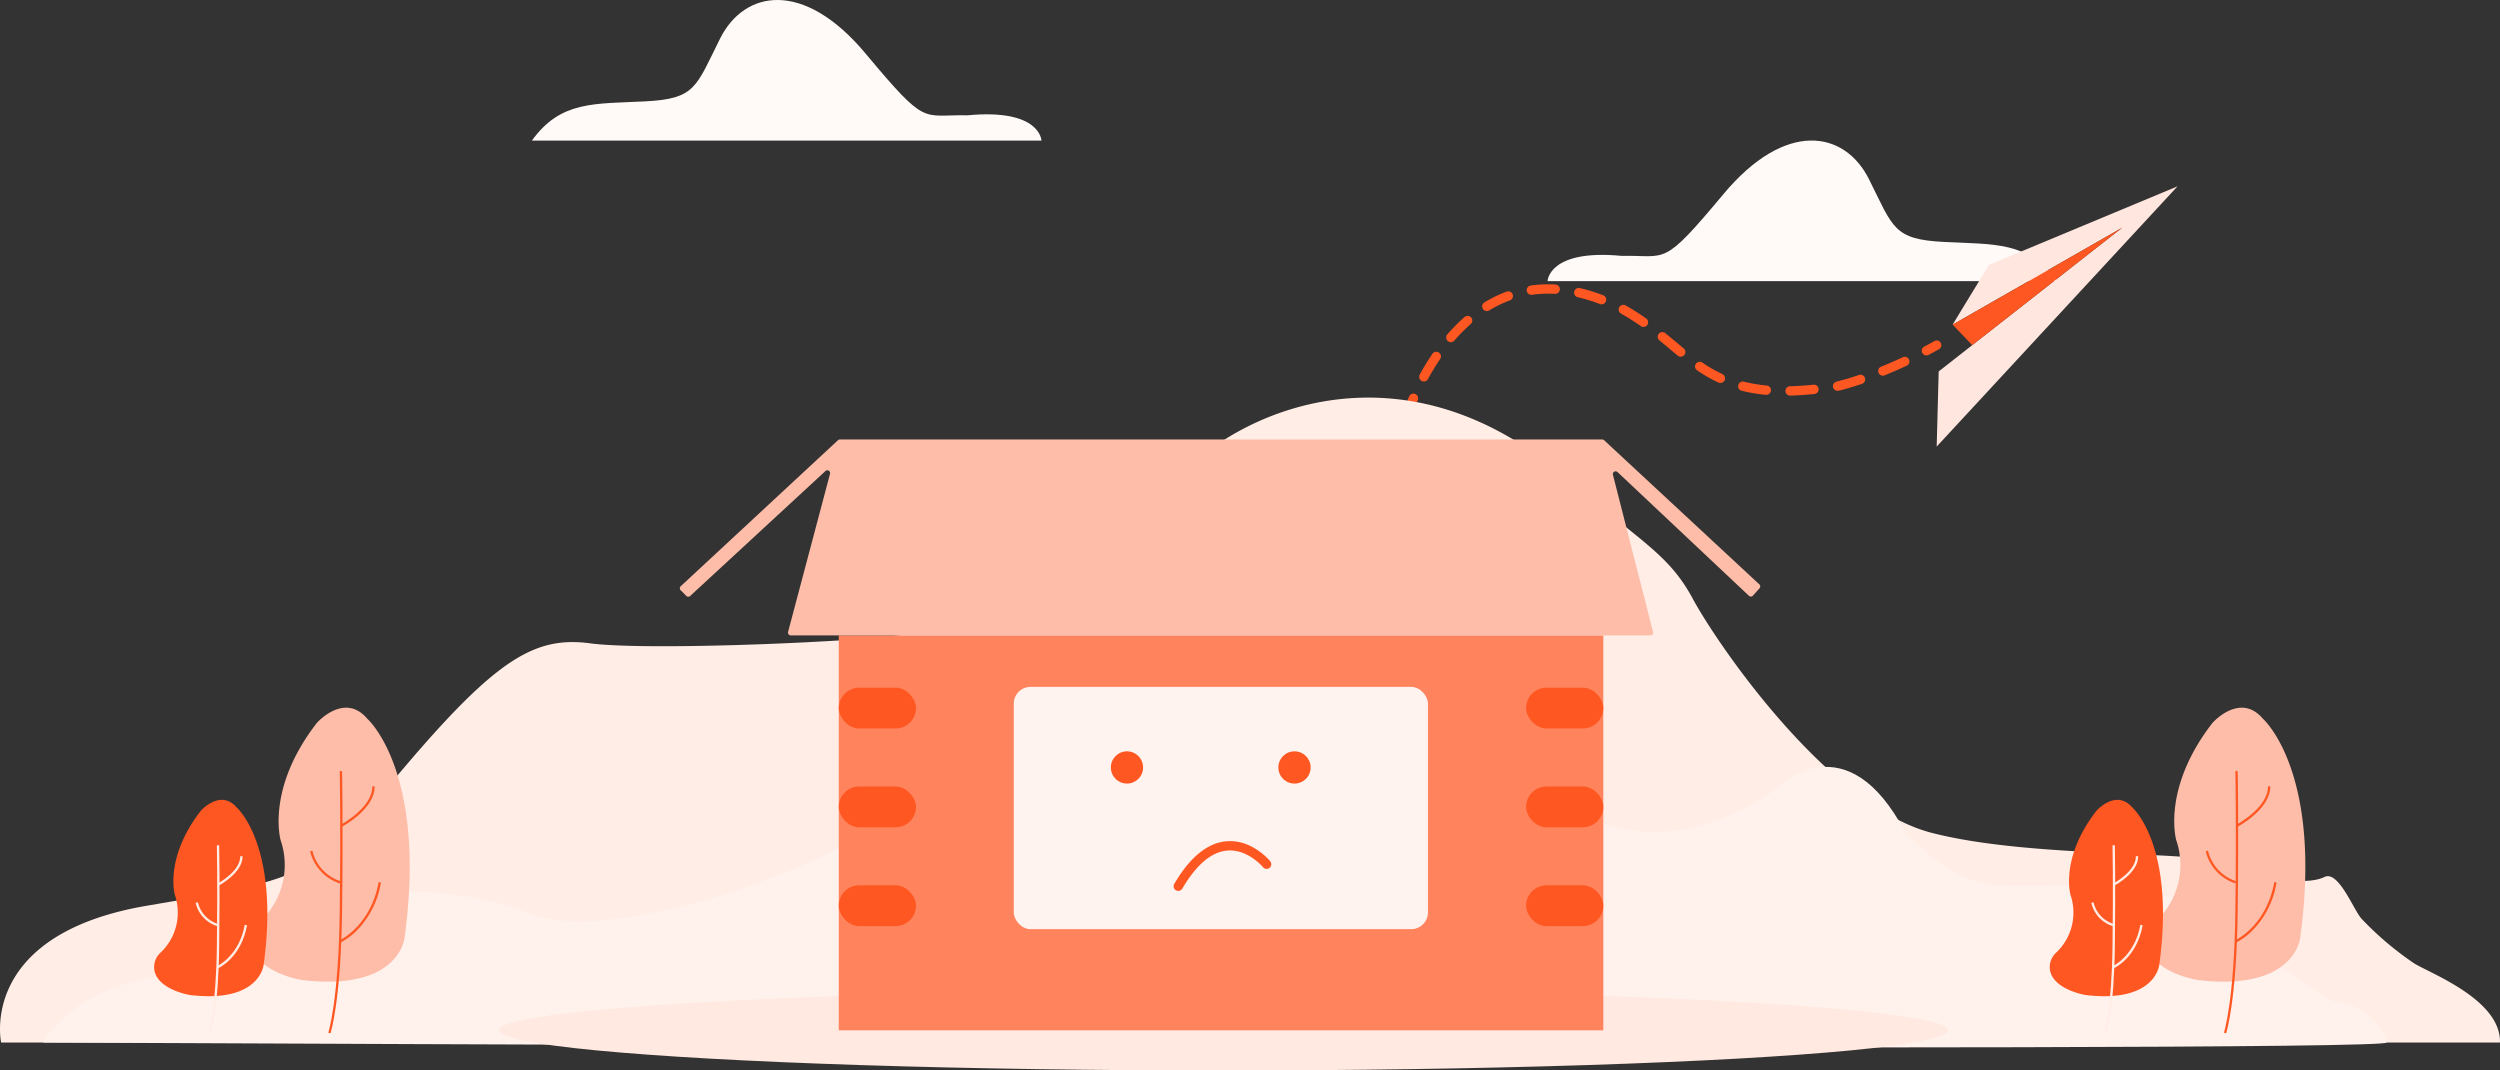 <svg xmlns="http://www.w3.org/2000/svg" width="467.072" height="200" viewBox="0 0 467.072 200">
  <rect x="0" y="0" width="467.072" height="200" fill="#333333" stroke="none"/>
  <g id="Group_4399" data-name="Group 4399" transform="translate(-5908 -718)">
    <g id="Group_4398" data-name="Group 4398" transform="translate(5659 499)">
      <g id="Group_4389" data-name="Group 4389" transform="translate(-718.621 1825.159)">
        <g id="Group_4323" data-name="Group 4323" transform="translate(1066.996 -1606.159)">
          <path id="Path_1325" data-name="Path 1325" d="M1195.387-1579.894h95.2s-.163-6.021-13.833-4.72c-8.625-.185-7.486,2.278-19.041-11.555s-22.621-11.88-27.177-2.767-4.557,11.229-14,11.717S1200.758-1587.38,1195.387-1579.894Z" transform="translate(-1195.387 1606.159)" fill="#fffaf8"/>
        </g>
        <g id="Group_4324" data-name="Group 4324" transform="translate(1256.747 -1579.894)">
          <path id="Path_1326" data-name="Path 1326" d="M1725.494-1519.7h-95.2s.163-6.021,13.833-4.72c8.625-.184,7.486,2.278,19.041-11.555s22.621-11.88,27.177-2.767,4.557,11.229,14,11.717S1720.124-1527.182,1725.494-1519.7Z" transform="translate(-1630.291 1545.96)" fill="#fffaf8"/>
        </g>
        <g id="Group_4337" data-name="Group 4337" transform="translate(1230.027 -1571.354)">
          <g id="Group_4331" data-name="Group 4331" transform="translate(0 18.311)">
            <g id="Group_4326" data-name="Group 4326" transform="translate(0 20.423)">
              <g id="Group_4325" data-name="Group 4325">
                <path id="Path_1327" data-name="Path 1327" d="M1569.924-1433.835a.867.867,0,0,1-.275-.045.873.873,0,0,1-.553-1.1c.011-.033.275-.821.818-2.1a.873.873,0,0,1,1.145-.461.873.873,0,0,1,.461,1.145c-.513,1.2-.765,1.957-.768,1.964A.873.873,0,0,1,1569.924-1433.835Z" transform="translate(-1569.051 1437.611)" fill="#ff5722"/>
              </g>
            </g>
            <g id="Group_4328" data-name="Group 4328" transform="translate(2.738)">
              <g id="Group_4327" data-name="Group 4327">
                <path id="Path_1328" data-name="Path 1328" d="M1644.632-1463.63a.872.872,0,0,1-.872-.853.872.872,0,0,1,.853-.891c1.375-.03,2.848-.126,4.379-.286a.866.866,0,0,1,.958.777.872.872,0,0,1-.778.958c-1.577.164-3.1.263-4.521.295Zm-4.451-.142c-.027,0-.053,0-.081,0a29.668,29.668,0,0,1-4.521-.758.873.873,0,0,1-.633-1.06.873.873,0,0,1,1.059-.632,27.953,27.953,0,0,0,4.254.713.872.872,0,0,1,.789.949A.873.873,0,0,1,1640.181-1463.771Zm13.32-.749a.873.873,0,0,1-.86-.729.873.873,0,0,1,.717-1l.043-.007c1.3-.331,2.681-.742,4.1-1.222a.873.873,0,0,1,1.106.547.873.873,0,0,1-.547,1.106c-1.474.5-2.909.926-4.266,1.27a.718.718,0,0,1-.075.016l-.073.012A.91.91,0,0,1,1653.5-1464.521Zm-21.9-1.465a.873.873,0,0,1-.366-.081,27.584,27.584,0,0,1-3.987-2.282.872.872,0,0,1-.229-1.213.872.872,0,0,1,1.212-.23,25.745,25.745,0,0,0,3.737,2.14.872.872,0,0,1,.426,1.158A.872.872,0,0,1,1631.6-1465.986Zm-55.4-.277a.868.868,0,0,1-.417-.106.872.872,0,0,1-.349-1.184c.738-1.353,1.535-2.66,2.369-3.884a.873.873,0,0,1,1.213-.229.873.873,0,0,1,.229,1.212c-.8,1.177-1.569,2.433-2.279,3.736A.872.872,0,0,1,1576.2-1466.263Zm85.759-1.083a.873.873,0,0,1-.809-.544.873.873,0,0,1,.479-1.137c1.324-.538,2.687-1.133,4.049-1.768a.873.873,0,0,1,1.16.422.873.873,0,0,1-.422,1.16c-1.389.646-2.778,1.253-4.129,1.8A.866.866,0,0,1,1661.958-1467.346Zm-37.768-3.547a.869.869,0,0,1-.553-.2c-.532-.436-1.064-.88-1.6-1.33-.6-.5-1.205-1.007-1.828-1.516a.872.872,0,0,1-.124-1.227.873.873,0,0,1,1.228-.124c.627.513,1.239,1.024,1.843,1.528.534.446,1.062.887,1.589,1.32a.873.873,0,0,1,.121,1.228A.872.872,0,0,1,1624.19-1470.893Zm-42.951-2.719a.869.869,0,0,1-.571-.213.873.873,0,0,1-.088-1.23,33.066,33.066,0,0,1,3.226-3.251.873.873,0,0,1,1.231.084.872.872,0,0,1-.084,1.231,31.111,31.111,0,0,0-3.054,3.079A.872.872,0,0,1,1581.239-1473.612Zm35.984-2.841a.87.87,0,0,1-.5-.16,41.02,41.02,0,0,0-3.687-2.333.872.872,0,0,1-.336-1.188.872.872,0,0,1,1.188-.335,42.882,42.882,0,0,1,3.842,2.431.873.873,0,0,1,.209,1.216A.871.871,0,0,1,1617.223-1476.453Zm-29.256-2.966a.872.872,0,0,1-.746-.418.873.873,0,0,1,.29-1.2,23.607,23.607,0,0,1,4.16-2.018.873.873,0,0,1,1.12.518.873.873,0,0,1-.519,1.12,21.9,21.9,0,0,0-3.851,1.869A.867.867,0,0,1,1587.967-1479.419Zm21.432-1.256a.872.872,0,0,1-.314-.058,31.182,31.182,0,0,0-4.141-1.282.873.873,0,0,1-.653-1.047.872.872,0,0,1,1.047-.653,33.048,33.048,0,0,1,4.374,1.353.873.873,0,0,1,.5,1.128A.873.873,0,0,1,1609.4-1480.676Zm-13.115-1.777a.872.872,0,0,1-.862-.749.872.872,0,0,1,.74-.988,22.976,22.976,0,0,1,3.254-.23h0c.451,0,.909.013,1.363.039a.873.873,0,0,1,.822.921.862.862,0,0,1-.921.822c-.42-.023-.845-.036-1.263-.036h0a21.245,21.245,0,0,0-3.006.212A.85.85,0,0,1,1596.285-1482.452Z" transform="translate(-1575.328 1484.419)" fill="#ff5722"/>
              </g>
            </g>
            <g id="Group_4330" data-name="Group 4330" transform="translate(96.636 10.494)">
              <g id="Group_4329" data-name="Group 4329">
                <path id="Path_1329" data-name="Path 1329" d="M1791.413-1457.578a.871.871,0,0,1-.773-.467.873.873,0,0,1,.366-1.178c1.18-.62,1.877-1.022,1.884-1.026a.873.873,0,0,1,1.192.319.873.873,0,0,1-.319,1.192c-.03.017-.731.422-1.945,1.06A.874.874,0,0,1,1791.413-1457.578Z" transform="translate(-1790.54 1460.367)" fill="#ff5722"/>
              </g>
            </g>
          </g>
          <g id="Group_4336" data-name="Group 4336" transform="translate(99.424)">
            <g id="Group_4333" data-name="Group 4333">
              <g id="Group_4332" data-name="Group 4332">
                <path id="Path_1330" data-name="Path 1330" d="M1806.69-1511.7l-6.787,11.156,31.7-18.129L1797.3-1491.8l-.372,14.038,45-48.623Z" transform="translate(-1796.928 1526.387)" fill="#ffe6de"/>
              </g>
            </g>
            <g id="Group_4335" data-name="Group 4335" transform="translate(2.975 7.716)">
              <g id="Group_4334" data-name="Group 4334">
                <path id="Path_1331" data-name="Path 1331" d="M1803.747-1490.573l31.7-18.129-28.041,21.961Z" transform="translate(-1803.747 1508.702)" fill="#ff5722"/>
              </g>
            </g>
          </g>
        </g>
        <g id="Group_4388" data-name="Group 4388" transform="translate(967.621 -1531.873)">
          <g id="Group_4340" data-name="Group 4340" transform="translate(0 0)">
            <g id="Group_4338" data-name="Group 4338">
              <path id="Path_1332" data-name="Path 1332" d="M967.833-1315.41s-4.43-20.172,27.263-25.563,30.671-5.371,48.051-25.828,24.537-24.547,34.761-23.184,47.209-.142,57.636-1.488,38.777-15.739,52.218-29.624,43.24-24.836,72.191,0c14.211,12.19,19.389,14.348,23.92,22.763s25.244,38.747,44.663,43.755,51.351,3.058,57.824,6.191,12.945,3.348,15.535,2.053,5.394,6.042,6.9,7.767a59.075,59.075,0,0,0,9.925,8.415c3.237,1.942,16.182,6.831,15.967,14.743Z" transform="translate(-967.621 1435.897)" fill="#ffede6"/>
            </g>
            <g id="Group_4339" data-name="Group 4339" transform="translate(8.064 64.365)">
              <path id="Path_1333" data-name="Path 1333" d="M986.1-1232.251s6.6-12.767,28.534-12.767c10.738-1.994,12.119-12.119,20.4-13.96s28.38-3.068,41.88,2.608,49.244-6.167,62.744-15.05,104.99-27.861,126.293-8.669,44.5,0,44.5,0,12.583-12.471,23.592,8.669c11.01,11.109,16.122,9.807,23.593,9.968s29.49-3.377,46.005,14.71c11.01,7.471,8.875,6.573,12.468,7.2s7.968,5.211,7.812,7.293S986.1-1232.251,986.1-1232.251Z" transform="translate(-986.105 1288.372)" fill="#fff2ed"/>
            </g>
          </g>
          <g id="Group_4357" data-name="Group 4357" transform="translate(93.227 7.822)">
            <g id="Group_4341" data-name="Group 4341" transform="translate(0 102.836)">
              <ellipse id="Ellipse_55" data-name="Ellipse 55" cx="135.381" cy="7.528" rx="135.381" ry="7.528" fill="#ffe9e0"/>
            </g>
            <g id="Group_4356" data-name="Group 4356" transform="translate(33.786)">
              <g id="Group_4342" data-name="Group 4342" transform="translate(29.691 36.602)">
                <rect id="Rectangle_253" data-name="Rectangle 253" width="142.842" height="73.787" fill="#ff845d"/>
              </g>
              <g id="Group_4343" data-name="Group 4343" transform="translate(62.389 46.223)">
                <rect id="Rectangle_254" data-name="Rectangle 254" width="77.38" height="45.262" rx="3.133" fill="#fff" opacity="0.9"/>
              </g>
              <g id="Group_4390" data-name="Group 4390">
                <g id="Group_4344" data-name="Group 4344" transform="translate(80.525 58.26)">
                  <circle id="Ellipse_56" data-name="Ellipse 56" cx="3.014" cy="3.014" r="3.014" fill="#ff5722"/>
                </g>
                <g id="Group_4345" data-name="Group 4345" transform="translate(111.823 58.26)">
                  <circle id="Ellipse_57" data-name="Ellipse 57" cx="3.014" cy="3.014" r="3.014" fill="#ff5722"/>
                </g>
                <g id="Group_4346" data-name="Group 4346" transform="translate(92.254 75.036)">
                  <path id="Path_1334" data-name="Path 1334" d="M1471.051-1236.688a.866.866,0,0,1-.44-.12.872.872,0,0,1-.312-1.194c2.93-5,6.227-7.681,9.8-7.963,4.709-.368,7.99,3.571,8.127,3.739a.873.873,0,0,1-.12,1.228.873.873,0,0,1-1.227-.12h0c-.029-.034-2.86-3.409-6.655-3.106-2.964.24-5.8,2.63-8.417,7.1A.872.872,0,0,1,1471.051-1236.688Z" transform="translate(-1470.179 1245.989)" fill="#ff5722"/>
                </g>
              </g>
              <g id="Group_4350" data-name="Group 4350" transform="translate(29.691 46.365)">
                <g id="Group_4347" data-name="Group 4347">
                  <rect id="Rectangle_255" data-name="Rectangle 255" width="14.43" height="7.628" rx="3.814" fill="#ff5722"/>
                </g>
                <g id="Group_4348" data-name="Group 4348" transform="translate(0 18.462)">
                  <rect id="Rectangle_256" data-name="Rectangle 256" width="14.43" height="7.628" rx="3.814" fill="#ff5722"/>
                </g>
                <g id="Group_4349" data-name="Group 4349" transform="translate(0 36.923)">
                  <rect id="Rectangle_257" data-name="Rectangle 257" width="14.43" height="7.628" rx="3.814" fill="#ff5722"/>
                </g>
              </g>
              <g id="Group_4354" data-name="Group 4354" transform="translate(158.103 46.365)">
                <g id="Group_4351" data-name="Group 4351">
                  <rect id="Rectangle_258" data-name="Rectangle 258" width="14.43" height="7.628" rx="3.814" fill="#ff5722"/>
                </g>
                <g id="Group_4352" data-name="Group 4352" transform="translate(0 18.462)">
                  <rect id="Rectangle_259" data-name="Rectangle 259" width="14.43" height="7.628" rx="3.814" fill="#ff5722"/>
                </g>
                <g id="Group_4353" data-name="Group 4353" transform="translate(0 36.923)">
                  <rect id="Rectangle_260" data-name="Rectangle 260" width="14.43" height="7.628" rx="3.814" fill="#ff5722"/>
                </g>
              </g>
              <g id="Group_4355" data-name="Group 4355">
                <path id="Path_1335" data-name="Path 1335" d="M1259.937-1388.754l-1.05-1.05a.521.521,0,0,1,.014-.75l29.375-27.276a.521.521,0,0,1,.354-.139h142.433a.521.521,0,0,1,.355.139l29,26.931a.521.521,0,0,1,.033.73l-1.234,1.374a.521.521,0,0,1-.744.031l-24.547-23.113a.521.521,0,0,0-.862.508l7.493,29.353a.521.521,0,0,1-.5.65h-160.6a.521.521,0,0,1-.5-.654l7.837-29.538a.521.521,0,0,0-.856-.516l-25.267,23.337A.521.521,0,0,1,1259.937-1388.754Z" transform="translate(-1258.734 1417.97)" fill="#fdbda9"/>
              </g>
            </g>
          </g>
          <g id="Group_4372" data-name="Group 4372" transform="translate(28.787 57.933)">
            <g id="Group_4364" data-name="Group 4364" transform="translate(18.23)">
              <g id="Group_4358" data-name="Group 4358">
                <path id="Path_1336" data-name="Path 1336" d="M1103.96-1260.2s-.839,10.067-19,7.985c-.146-.017-.29-.039-.434-.066-1.4-.27-8.3-1.828-9.079-6.491a5.129,5.129,0,0,1,1.612-4.517,14.345,14.345,0,0,0,3.735-15.081s-2.738-9.453,6.566-21.64a5.364,5.364,0,0,1,.5-.573c1.179-1.161,5.472-4.8,9.143-.453C1097.006-1301.034,1108.182-1291.207,1103.96-1260.2Z" transform="translate(-1075.384 1303.115)" fill="#fdbda9"/>
              </g>
              <g id="Group_4363" data-name="Group 4363" transform="translate(10.923 11.834)">
                <g id="Group_4359" data-name="Group 4359" transform="translate(3.397)">
                  <path id="Path_1337" data-name="Path 1337" d="M1108.618-1226.984l-.414-.138c.019-.058,1.923-5.976,2.135-22.576.212-16.651,0-26.188,0-26.283l.436-.01c0,.094.212,9.64,0,26.3C1110.563-1233,1108.637-1227.043,1108.618-1226.984Z" transform="translate(-1108.204 1275.991)" fill="#ff5722"/>
                </g>
                <g id="Group_4360" data-name="Group 4360" transform="translate(5.519 20.746)">
                  <path id="Path_1338" data-name="Path 1338" d="M1113.245-1217.174l-.178-.4c.058-.026,5.811-2.685,7.282-10.87l.429.077a16.567,16.567,0,0,1-4.329,8.781A11.539,11.539,0,0,1,1113.245-1217.174Z" transform="translate(-1113.067 1228.442)" fill="#ff5722"/>
                </g>
                <g id="Group_4361" data-name="Group 4361" transform="translate(0 14.884)">
                  <path id="Path_1339" data-name="Path 1339" d="M1105.975-1235.765a8.352,8.352,0,0,1-5.557-6l.421-.113a7.89,7.89,0,0,0,5.238,5.689Z" transform="translate(-1100.418 1241.878)" fill="#ff5722"/>
                </g>
                <g id="Group_4362" data-name="Group 4362" transform="translate(5.742 2.854)">
                  <path id="Path_1340" data-name="Path 1340" d="M1113.783-1261.9l-.2-.385c.059-.032,5.936-3.2,5.874-7.159l.436-.006C1119.955-1265.227,1114.035-1262.032,1113.783-1261.9Z" transform="translate(-1113.578 1269.449)" fill="#ff5722"/>
                </g>
              </g>
            </g>
            <g id="Group_4371" data-name="Group 4371" transform="translate(0 17.221)">
              <g id="Group_4365" data-name="Group 4365">
                <path id="Path_1341" data-name="Path 1341" d="M1054.079-1232.889s-.6,7.214-13.615,5.722c-.1-.012-.208-.028-.311-.048-1.006-.193-5.95-1.31-6.506-4.651a3.674,3.674,0,0,1,1.155-3.236,10.281,10.281,0,0,0,2.676-10.808s-1.962-6.774,4.706-15.508a3.95,3.95,0,0,1,.361-.411c.845-.832,3.922-3.442,6.552-.325C1049.1-1262.153,1057.1-1255.11,1054.079-1232.889Z" transform="translate(-1033.601 1263.644)" fill="#ff5722"/>
              </g>
              <g id="Group_4370" data-name="Group 4370" transform="translate(7.768 8.479)">
                <g id="Group_4366" data-name="Group 4366" transform="translate(2.435)">
                  <path id="Path_1342" data-name="Path 1342" d="M1057.4-1209.069l-.415-.138c.014-.042,1.376-4.279,1.527-16.16.152-11.932,0-18.765,0-18.833l.436-.01c0,.068.152,6.908,0,18.848C1058.8-1213.392,1057.457-1209.24,1057.4-1209.069Z" transform="translate(-1056.986 1244.209)" fill="#ffede6"/>
                </g>
                <g id="Group_4367" data-name="Group 4367" transform="translate(3.99 14.857)">
                  <path id="Path_1343" data-name="Path 1343" d="M1060.725-1202.015l-.177-.4c.041-.019,4.135-1.914,5.182-7.744l.429.077C1065.069-1204.012,1060.9-1202.093,1060.725-1202.015Z" transform="translate(-1060.548 1210.157)" fill="#ffede6"/>
                </g>
                <g id="Group_4368" data-name="Group 4368" transform="translate(0 10.651)">
                  <path id="Path_1344" data-name="Path 1344" d="M1055.432-1215.341a5.941,5.941,0,0,1-4.027-4.343l.421-.114a5.513,5.513,0,0,0,3.709,4.033Z" transform="translate(-1051.404 1219.798)" fill="#ffede6"/>
                </g>
                <g id="Group_4369" data-name="Group 4369" transform="translate(4.145 2.045)">
                  <path id="Path_1345" data-name="Path 1345" d="M1061.11-1234.055l-.2-.385c.042-.022,4.221-2.278,4.177-5.074l.436-.007C1065.566-1236.458,1061.292-1234.151,1061.11-1234.055Z" transform="translate(-1060.905 1239.521)" fill="#ffede6"/>
                </g>
              </g>
            </g>
          </g>
          <g id="Group_4387" data-name="Group 4387" transform="translate(382.947 57.933)">
            <g id="Group_4379" data-name="Group 4379" transform="translate(18.23)">
              <g id="Group_4373" data-name="Group 4373">
                <path id="Path_1346" data-name="Path 1346" d="M1915.688-1260.2s-.839,10.067-19,7.985c-.146-.017-.29-.039-.435-.066-1.4-.27-8.3-1.828-9.08-6.491a5.13,5.13,0,0,1,1.612-4.517,14.346,14.346,0,0,0,3.735-15.081s-2.738-9.453,6.566-21.64a5.391,5.391,0,0,1,.5-.573c1.179-1.161,5.472-4.8,9.143-.453C1908.734-1301.034,1919.911-1291.207,1915.688-1260.2Z" transform="translate(-1887.112 1303.115)" fill="#fdbda9"/>
              </g>
              <g id="Group_4378" data-name="Group 4378" transform="translate(10.922 11.834)">
                <g id="Group_4374" data-name="Group 4374" transform="translate(3.397)">
                  <path id="Path_1347" data-name="Path 1347" d="M1920.347-1226.984l-.414-.138c.019-.058,1.923-5.976,2.135-22.576.213-16.651,0-26.188,0-26.283l.436-.01c0,.094.213,9.64,0,26.3C1922.292-1233,1920.366-1227.043,1920.347-1226.984Z" transform="translate(-1919.933 1275.991)" fill="#ff5722"/>
                </g>
                <g id="Group_4375" data-name="Group 4375" transform="translate(5.519 20.746)">
                  <path id="Path_1348" data-name="Path 1348" d="M1924.974-1217.174l-.178-.4c.058-.026,5.811-2.685,7.281-10.87l.43.077a16.572,16.572,0,0,1-4.329,8.781A11.528,11.528,0,0,1,1924.974-1217.174Z" transform="translate(-1924.796 1228.442)" fill="#ff5722"/>
                </g>
                <g id="Group_4376" data-name="Group 4376" transform="translate(0 14.884)">
                  <path id="Path_1349" data-name="Path 1349" d="M1917.7-1235.765a8.352,8.352,0,0,1-5.557-6l.421-.113a7.892,7.892,0,0,0,5.238,5.689Z" transform="translate(-1912.146 1241.878)" fill="#ff5722"/>
                </g>
                <g id="Group_4377" data-name="Group 4377" transform="translate(5.742 2.854)">
                  <path id="Path_1350" data-name="Path 1350" d="M1925.511-1261.9l-.2-.385c.059-.032,5.936-3.2,5.874-7.159l.436-.006C1931.683-1265.227,1925.764-1262.032,1925.511-1261.9Z" transform="translate(-1925.307 1269.449)" fill="#ff5722"/>
                </g>
              </g>
            </g>
            <g id="Group_4386" data-name="Group 4386" transform="translate(0 17.221)">
              <g id="Group_4380" data-name="Group 4380">
                <path id="Path_1351" data-name="Path 1351" d="M1865.807-1232.889s-.6,7.214-13.615,5.722c-.1-.012-.208-.028-.311-.048-1.007-.193-5.95-1.31-6.507-4.651a3.676,3.676,0,0,1,1.155-3.236,10.281,10.281,0,0,0,2.677-10.808s-1.962-6.774,4.705-15.508a3.939,3.939,0,0,1,.361-.411c.845-.832,3.921-3.442,6.552-.325C1860.824-1262.153,1868.834-1255.11,1865.807-1232.889Z" transform="translate(-1845.329 1263.644)" fill="#ff5722"/>
              </g>
              <g id="Group_4385" data-name="Group 4385" transform="translate(7.768 8.479)">
                <g id="Group_4381" data-name="Group 4381" transform="translate(2.435)">
                  <path id="Path_1352" data-name="Path 1352" d="M1869.129-1209.069l-.414-.138c.014-.042,1.376-4.279,1.527-16.16.152-11.932,0-18.765,0-18.833l.437-.01c0,.068.152,6.908,0,18.848C1870.526-1213.392,1869.186-1209.24,1869.129-1209.069Z" transform="translate(-1868.715 1244.209)" fill="#ffede6"/>
                </g>
                <g id="Group_4382" data-name="Group 4382" transform="translate(3.989 14.857)">
                  <path id="Path_1353" data-name="Path 1353" d="M1872.454-1202.015l-.178-.4c.041-.019,4.135-1.914,5.183-7.744l.43.077C1876.8-1204.012,1872.631-1202.093,1872.454-1202.015Z" transform="translate(-1872.276 1210.157)" fill="#ffede6"/>
                </g>
                <g id="Group_4383" data-name="Group 4383" transform="translate(0 10.651)">
                  <path id="Path_1354" data-name="Path 1354" d="M1867.16-1215.341a5.941,5.941,0,0,1-4.027-4.343l.421-.114a5.512,5.512,0,0,0,3.709,4.033Z" transform="translate(-1863.133 1219.798)" fill="#ffede6"/>
                </g>
                <g id="Group_4384" data-name="Group 4384" transform="translate(4.145 2.045)">
                  <path id="Path_1355" data-name="Path 1355" d="M1872.839-1234.055l-.2-.385c.042-.022,4.221-2.278,4.176-5.074l.437-.007C1877.295-1236.458,1873.021-1234.151,1872.839-1234.055Z" transform="translate(-1872.634 1239.521)" fill="#ffede6"/>
                </g>
              </g>
            </g>
          </g>
        </g>
      </g>
    </g>
  </g>
</svg>
